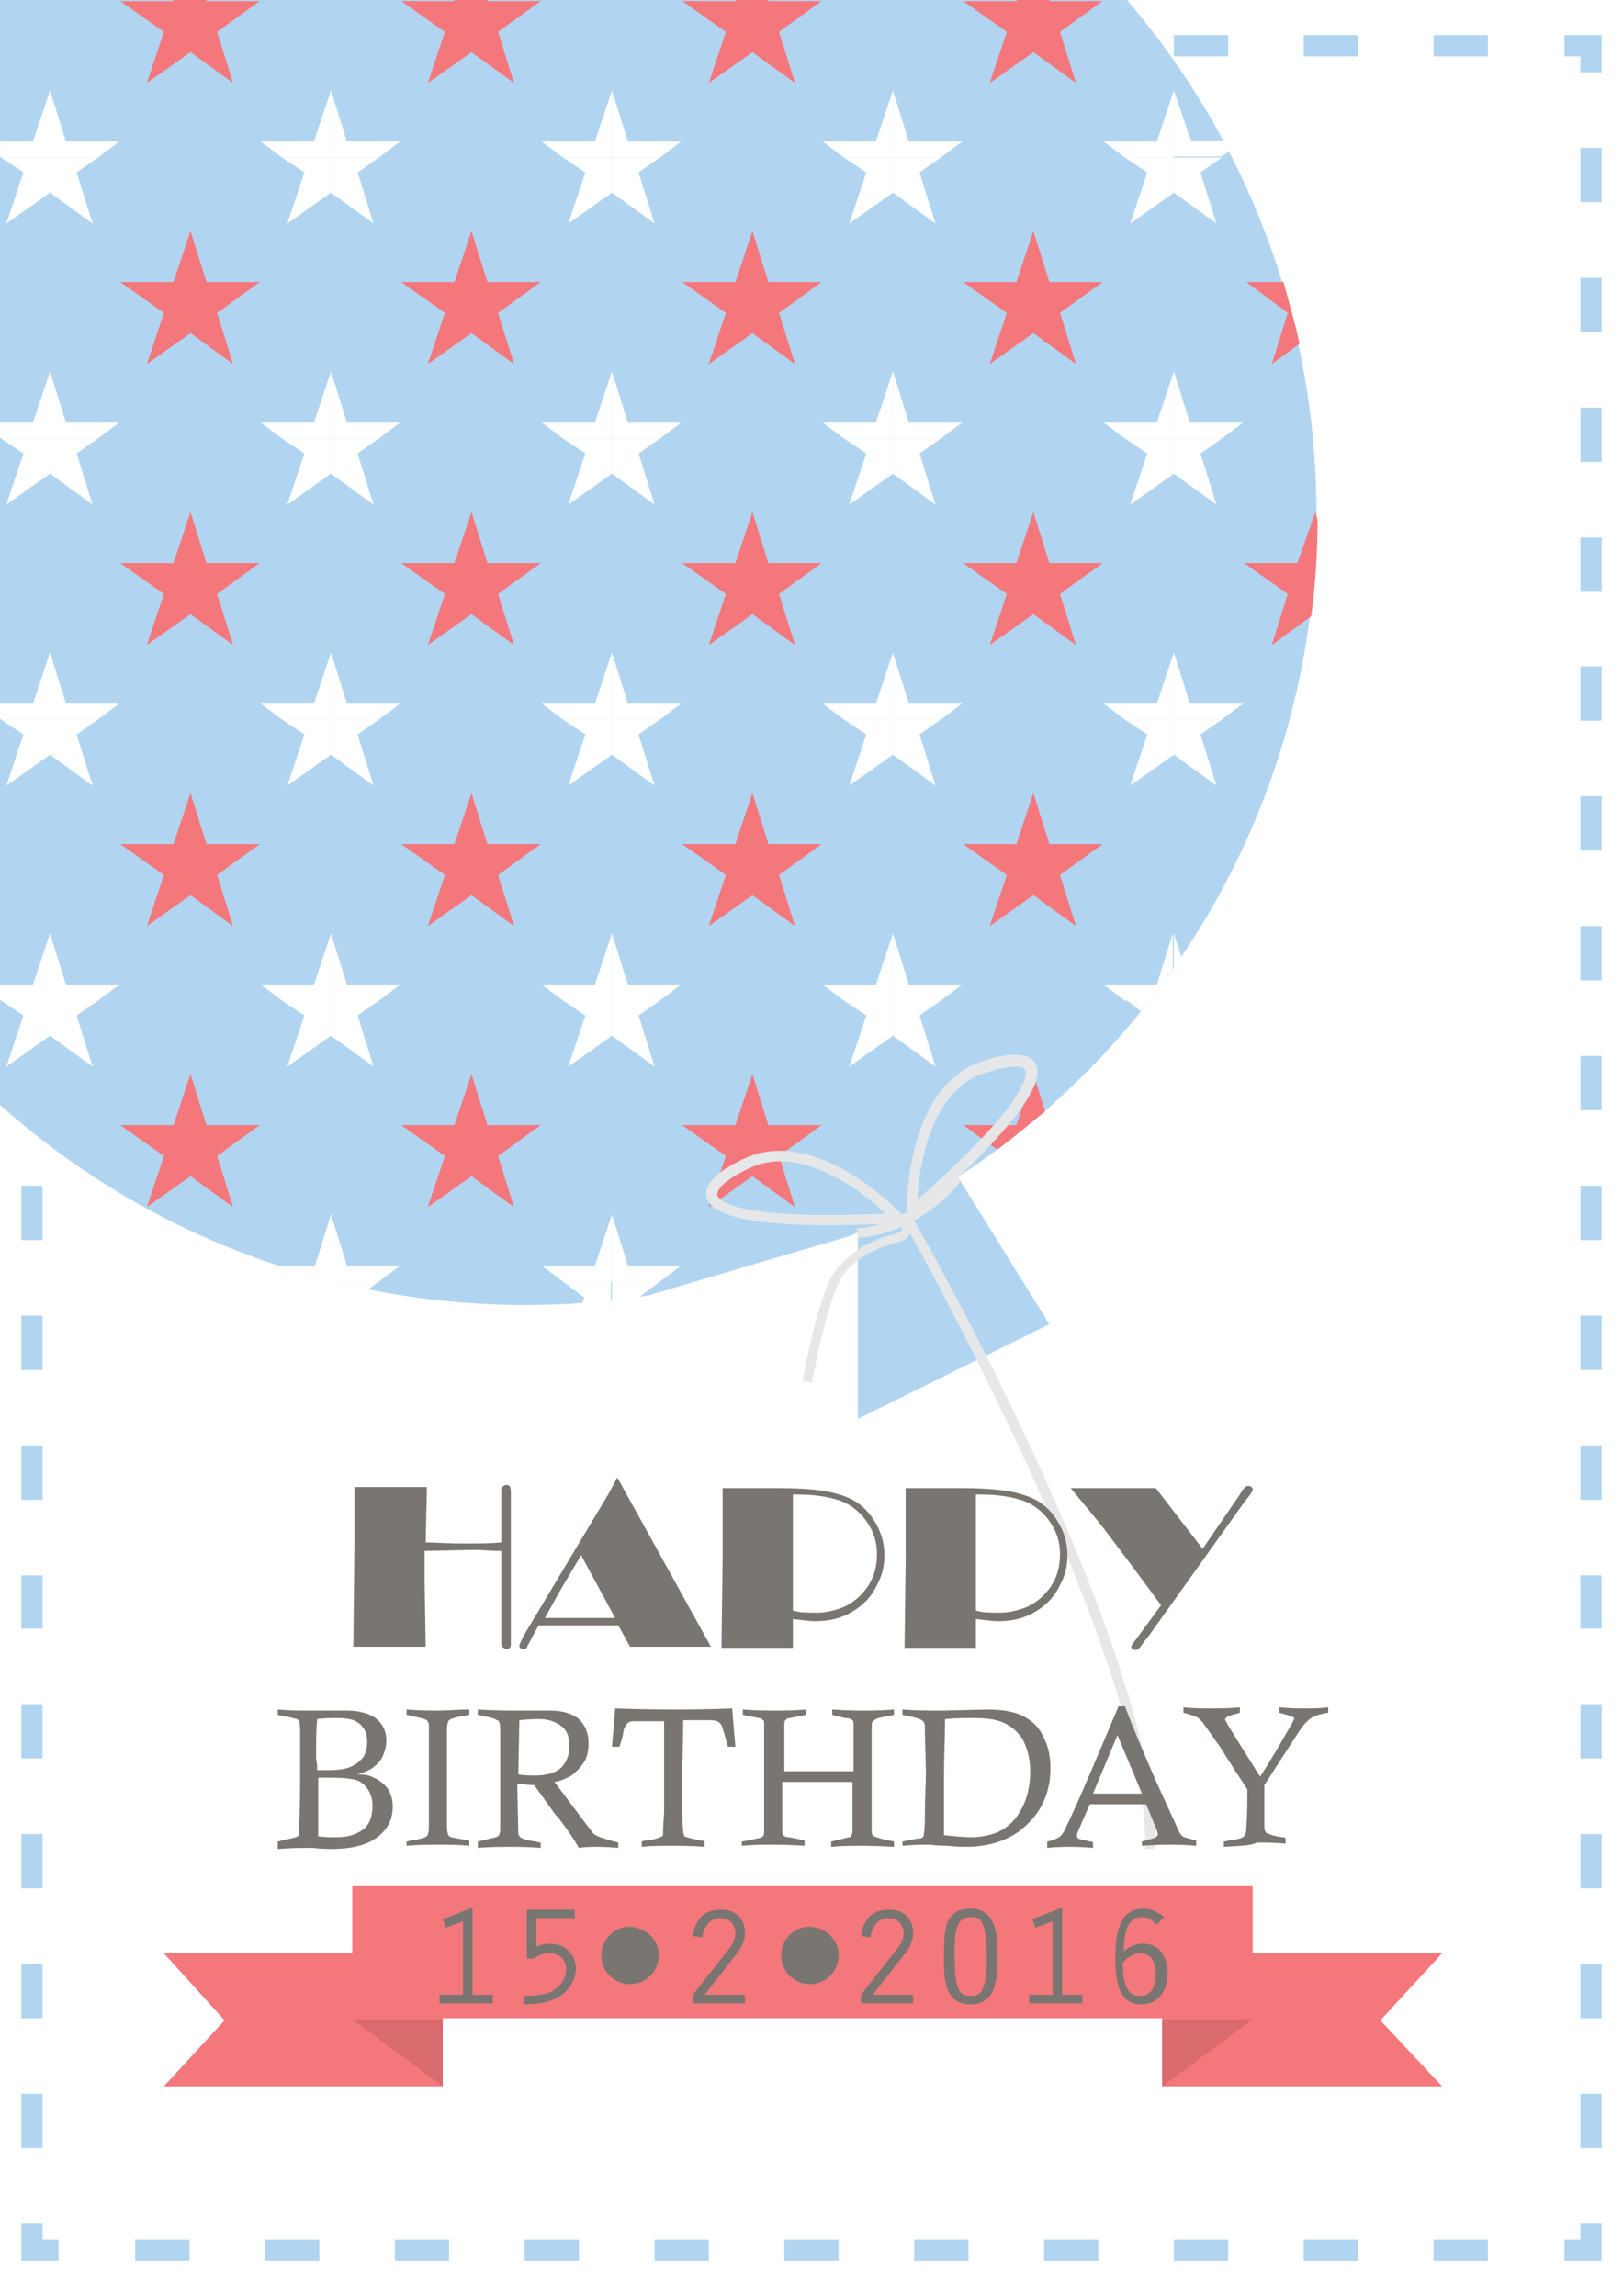 <?xml version="1.0" encoding="utf-8"?>
<!-- Generator: Adobe Illustrator 23.0.0, SVG Export Plug-In . SVG Version: 6.00 Build 0)  -->
<svg version="1.1" id="图层_1" xmlns="http://www.w3.org/2000/svg" xmlns:xlink="http://www.w3.org/1999/xlink" x="0px" y="0px"
	 viewBox="0 0 152.5 215.7" style="enable-background:new 0 0 152.5 215.7;" xml:space="preserve">
<style type="text/css">
	.st0{fill:#FFFFFF;}
	.st1{fill:#B1D5F1;}
	.st2{fill:none;}
	.st3{fill:#F4777C;}
	.st4{fill:#E6E7E8;}
	.st5{fill:#797671;}
	.st6{fill:#D96A6E;}
</style>
<g>
	<rect x="0" y="0" class="st0" width="152.5" height="215.7"/>
	<g>
		<g>
			<polygon class="st1" points="150.5,212.4 147,212.4 147,210.4 148.5,210.4 148.5,208.9 150.5,208.9 			"/>
		</g>
		<g>
			<path class="st1" d="M139.8,212.4h-5.1v-2h5.1V212.4z M127.6,212.4h-5.1v-2h5.1V212.4z M115.4,212.4h-5.1v-2h5.1V212.4z
				 M103.2,212.4h-5.1v-2h5.1V212.4z M91,212.4h-5.1v-2H91V212.4z M78.8,212.4h-5.1v-2h5.1V212.4z M66.6,212.4h-5.1v-2h5.1V212.4z
				 M54.4,212.4h-5.1v-2h5.1V212.4z M42.2,212.4h-5.1v-2h5.1V212.4z M30,212.4h-5.1v-2H30V212.4z M17.8,212.4h-5.1v-2h5.1V212.4z"/>
		</g>
		<g>
			<polygon class="st1" points="5.5,212.4 2,212.4 2,208.9 4,208.9 4,210.4 5.5,210.4 			"/>
		</g>
		<g>
			<path class="st1" d="M4,201.8H2v-5.1h2V201.8z M4,189.6H2v-5.1h2V189.6z M4,177.4H2v-5.1h2V177.4z M4,165.2H2v-5.1h2V165.2z
				 M4,153H2V148h2V153z M4,140.9H2v-5.1h2V140.9z M4,128.7H2v-5.1h2V128.7z M4,116.5H2v-5.1h2V116.5z M4,104.3H2v-5.1h2V104.3z
				 M4,92.1H2V87h2V92.1z M4,79.9H2v-5.1h2V79.9z M4,67.7H2v-5.1h2V67.7z M4,55.6H2v-5.1h2V55.6z M4,43.4H2v-5.1h2V43.4z M4,31.2H2
				v-5.1h2V31.2z M4,19H2v-5.1h2V19z"/>
		</g>
		<g>
			<polygon class="st1" points="4,6.8 2,6.8 2,3.3 5.5,3.3 5.5,5.3 4,5.3 			"/>
		</g>
		<g>
			<path class="st1" d="M139.8,5.3h-5.1v-2h5.1V5.3z M127.6,5.3h-5.1v-2h5.1V5.3z M115.4,5.3h-5.1v-2h5.1V5.3z M103.2,5.3h-5.1v-2
				h5.1V5.3z M91,5.3h-5.1v-2H91V5.3z M78.8,5.3h-5.1v-2h5.1V5.3z M66.6,5.3h-5.1v-2h5.1V5.3z M54.4,5.3h-5.1v-2h5.1V5.3z M42.2,5.3
				h-5.1v-2h5.1V5.3z M30,5.3h-5.1v-2H30V5.3z M17.8,5.3h-5.1v-2h5.1V5.3z"/>
		</g>
		<g>
			<polygon class="st1" points="150.5,6.8 148.5,6.8 148.5,5.3 147,5.3 147,3.3 150.5,3.3 			"/>
		</g>
		<g>
			<path class="st1" d="M150.5,201.8h-2v-5.1h2V201.8z M150.5,189.6h-2v-5.1h2V189.6z M150.5,177.4h-2v-5.1h2V177.4z M150.5,165.2
				h-2v-5.1h2V165.2z M150.5,153h-2V148h2V153z M150.5,140.9h-2v-5.1h2V140.9z M150.5,128.7h-2v-5.1h2V128.7z M150.5,116.5h-2v-5.1
				h2V116.5z M150.5,104.3h-2v-5.1h2V104.3z M150.5,92.1h-2V87h2V92.1z M150.5,79.9h-2v-5.1h2V79.9z M150.5,67.7h-2v-5.1h2V67.7z
				 M150.5,55.6h-2v-5.1h2V55.6z M150.5,43.4h-2v-5.1h2V43.4z M150.5,31.2h-2v-5.1h2V31.2z M150.5,19h-2v-5.1h2V19z"/>
		</g>
	</g>
	<g>
		<path class="st1" d="M79.9,116.1c25.8-11.6,43.8-37.6,43.8-67.8c0-18.5-6.7-35.4-17.9-48.4H0v103.9c13.1,11.7,30.4,18.8,49.4,18.8
			c3.9,0,7.7-0.3,11.5-0.9L79.9,116.1z"/>
		<path class="st2" d="M105.8,0H0v103.9c13.1,11.7,30.4,18.8,49.4,18.8c3.9,0,7.7-0.3,11.5-0.9l19-5.7
			c25.8-11.6,43.8-37.6,43.8-67.8C123.7,29.9,117,13,105.8,0z"/>
		<path class="st2" d="M105.8,0H0v103.9c13.1,11.7,30.4,18.8,49.4,18.8c3.9,0,7.7-0.3,11.5-0.9l19-5.7
			c25.8-11.6,43.8-37.6,43.8-67.8C123.7,29.9,117,13,105.8,0z"/>
		<g>
			<path class="st2" d="M83.8,114.2L83.8,114.2L83.8,114.2c3.5-1.8,6.8-3.9,9.9-6.2l-3.2-2.3h5l1.5-4.8l1.1,3.5c3.3-2.8,6.3-6,9-9.4
				l-1.5-1.1l-2-1.5h5l1.5-4.8l0.7,2.2c2.3-3.4,4.3-6.9,6-10.6l-0.1,0h0.1c3.1-6.7,5.1-13.8,6.1-21.4l-3.7,2.7l1.5-4.8l-4.1-2.9h5
				l1.5-4.8l0.2,0.8c0-0.2,0-0.4,0-0.5c0-5.5-0.6-10.9-1.7-16l-2.6,1.9l1.5-4.8l-4.1-2.9h3.5c-1.3-4.2-3-8.3-5-12.2l-0.7,0.5l-2,1.5
				l1.5,4.8l-4.1-2.9l-4.1,2.9l1.5-4.8l-2-1.5l-2-1.5h5l1.5-4.8l1.5,4.8h3.1c-2.6-4.8-5.6-9.2-9.1-13.3h-7.2l0,0.1h5L99.6,3l1.5,4.8
				l-4.1-2.9L93,7.8L94.6,3l-4.1-2.9h5l0-0.1H72.2l0,0.1h5L73.2,3l1.5,4.8l-4.1-2.9l-4.1,2.9L68.2,3l-4.1-2.9h5l0-0.1H45.8l0,0.1h5
				L46.8,3l1.5,4.8l-4.1-2.9l-4.1,2.9L41.8,3l-4.1-2.9h5l0-0.1H19.4l0,0.1h5L20.4,3l1.5,4.8l-4.1-2.9l-4.1,2.9L15.4,3l-4.1-2.9h5
				l0-0.1H0v13.3h3.1l1.5-4.8l1.5,4.8h5l-2,1.5l-2,1.5L8.7,21l-4.1-2.9L0.6,21l1.5-4.8l-2-1.5L0,14.7v25h3.1l1.5-4.8l1.5,4.8h5
				l-2,1.5l-2,1.5l1.5,4.8l-4.1-2.9l-4.1,2.9l1.5-4.8l-2-1.5L0,41.1v25h3.1l1.5-4.8l1.5,4.8h5l-2,1.5l-2,1.5l1.5,4.8l-4.1-2.9
				l-4.1,2.9L2.2,69l-2-1.5L0,67.5v25h3.1l1.5-4.8l1.5,4.8h5l-2,1.5l-2,1.5l1.5,4.8l-4.1-2.9l-4.1,2.9l1.5-4.8l-2-1.5L0,93.9v10
				c7.5,6.6,16.2,11.8,25.9,15h3.6l1.5-4.8l1.5,4.8h5l-2,1.5l-1.1,0.8c4.8,1,9.8,1.5,14.9,1.5c1.8,0,3.6-0.1,5.3-0.2l0.2-0.6l-2-1.5
				l-2-1.5h5l1.5-4.8l1.5,4.8h5l-2,1.5l-2,1.5l0,0.1c0.3,0,0.6-0.1,0.9-0.1l19-5.7C81.2,115.5,82.6,114.9,83.8,114.2z M87.9,73.8
				l-4.1-2.9l-4.1,2.9l1.5-4.8l-2-1.5l-2-1.5h5l1.5-4.8l1.5,4.8h5l-2,1.5l-2,1.5L87.9,73.8z M74.7,87l-4.1-2.9L66.6,87l1.5-4.8
				l-4.1-2.9h5l1.5-4.8l1.5,4.8h5l-4.1,2.9L74.7,87z M61.5,73.8l-4.1-2.9l-4.1,2.9L55,69l-2-1.5l-2-1.5h5l1.5-4.8l1.5,4.8h5l-2,1.5
				L60,69L61.5,73.8z M48.3,113.4l-4.1-2.9l-4.1,2.9l1.5-4.8l-4.1-2.9h5l1.5-4.8l1.5,4.8h5l-4.1,2.9L48.3,113.4z M48.3,87l-4.1-2.9
				L40.2,87l1.5-4.8l-4.1-2.9h5l1.5-4.8l1.5,4.8h5l-4.1,2.9L48.3,87z M42.7,26.5l1.5-4.8l1.5,4.8h5l-4.1,2.9l1.5,4.8l-4.1-2.9
				l-4.1,2.9l1.5-4.8l-4.1-2.9H42.7z M50.9,39.7h5l1.5-4.8l1.5,4.8h5l-2,1.5l-2,1.5l1.5,4.8l-4.1-2.9l-4.1,2.9l1.5-4.8l-2-1.5
				L50.9,39.7z M101.1,34.2l-4.1-2.9L93,34.2l1.5-4.8l-4.1-2.9h5l1.5-4.8l1.5,4.8h5l-4.1,2.9L101.1,34.2z M101.1,60.6l-4.1-2.9
				L93,60.6l1.5-4.8l-4.1-2.9h5l1.5-4.8l1.5,4.8h5l-4.1,2.9L101.1,60.6z M88.4,41.2l-2,1.5l1.5,4.8l-4.1-2.9l-4.1,2.9l1.5-4.8
				l-2-1.5l-2-1.5h5l1.5-4.8l1.5,4.8h5L88.4,41.2z M74.7,60.6l-4.1-2.9l-4.1,2.9l1.5-4.8l-4.1-2.9h5l1.5-4.8l1.5,4.8h5l-4.1,2.9
				L74.7,60.6z M74.7,34.2l-4.1-2.9l-4.1,2.9l1.5-4.8l-4.1-2.9h5l1.5-4.8l1.5,4.8h5l-4.1,2.9L74.7,34.2z M42.7,52.9l1.5-4.8l1.5,4.8
				h5l-4.1,2.9l1.5,4.8l-4.1-2.9l-4.1,2.9l1.5-4.8l-4.1-2.9H42.7z M95.5,79.3l1.5-4.8l1.5,4.8h5l-4.1,2.9l1.5,4.8l-4.1-2.9L93,87
				l1.5-4.8l-4.1-2.9H95.5z M114.3,73.8l-4.1-2.9l-4.1,2.9l1.5-4.8l-2-1.5l-2-1.5h5l1.5-4.8l1.5,4.8h5l-2,1.5l-2,1.5L114.3,73.8z
				 M108.7,39.7l1.5-4.8l1.5,4.8h5l-2,1.5l-2,1.5l1.5,4.8l-4.1-2.9l-4.1,2.9l1.5-4.8l-2-1.5l-2-1.5H108.7z M82.3,13.3l1.5-4.8
				l1.5,4.8h5l-2,1.5l-2,1.5l1.5,4.8l-4.1-2.9L79.8,21l1.5-4.8l-2-1.5l-2-1.5H82.3z M55.9,13.3l1.5-4.8l1.5,4.8h5l-2,1.5l-2,1.5
				l1.5,4.8l-4.1-2.9L53.4,21l1.5-4.8l-2-1.5l-2-1.5H55.9z M24.5,13.3h5l1.5-4.8l1.5,4.8h5l-2,1.5l-2,1.5l1.5,4.8l-4.1-2.9L27,21
				l1.5-4.8l-2-1.5L24.5,13.3z M21.9,34.2l-4.1-2.9l-4.1,2.9l1.5-4.8l-4.1-2.9h5l1.5-4.8l1.5,4.8h5l-4.1,2.9L21.9,34.2z M24.5,39.7
				h5l1.5-4.8l1.5,4.8h5l-2,1.5l-2,1.5l1.5,4.8l-4.1-2.9L27,47.4l1.5-4.8l-2-1.5L24.5,39.7z M21.9,60.6l-4.1-2.9l-4.1,2.9l1.5-4.8
				l-4.1-2.9h5l1.5-4.8l1.5,4.8h5l-4.1,2.9L21.9,60.6z M24.5,66.1h5l1.5-4.8l1.5,4.8h5l-2,1.5l-2,1.5l1.5,4.8l-4.1-2.9L27,73.8
				l1.5-4.8l-2-1.5L24.5,66.1z M21.9,87l-4.1-2.9L13.8,87l1.5-4.8l-4.1-2.9h5l1.5-4.8l1.5,4.8h5l-4.1,2.9L21.9,87z M21.9,113.4
				l-4.1-2.9l-4.1,2.9l1.5-4.8l-4.1-2.9h5l1.5-4.8l1.5,4.8h5l-4.1,2.9L21.9,113.4z M31.1,97.3l-4.1,2.9l1.5-4.8l-2-1.5l-2-1.5h5
				l1.5-4.8l1.5,4.8h5l-2,1.5l-2,1.5l1.5,4.8L31.1,97.3z M57.5,97.3l-4.1,2.9l1.5-4.8l-2-1.5l-2-1.5h5l1.5-4.8l1.5,4.8h5L62,94
				l-2,1.5l1.5,4.8L57.5,97.3z M74.7,113.4l-4.1-2.9l-4.1,2.9l1.5-4.8l-4.1-2.9h5l1.5-4.8l1.5,4.8h5l-4.1,2.9L74.7,113.4z M79.3,94
				l-2-1.5h5l1.5-4.8l1.5,4.8h5l-2,1.5l-2,1.5l1.5,4.8l-4.1-2.9l-4.1,2.9l1.5-4.8L79.3,94z"/>
			<path class="st0" d="M110.3,8.5v6.2h4.5l0.7-0.5c-0.2-0.3-0.3-0.7-0.5-1h-3.1L110.3,8.5z"/>
			<polygon class="st0" points="114.8,41.2 116.8,39.7 111.8,39.7 110.3,34.9 110.3,41.2 			"/>
			<path class="st3" d="M121,29.4l-1.5,4.8l2.6-1.9c-0.4-2-1-3.9-1.5-5.8h-3.5L121,29.4z"/>
			<polygon class="st0" points="110.3,18.1 114.3,21 112.8,16.2 114.8,14.8 110.3,14.8 			"/>
			<polygon class="st0" points="114.8,67.6 116.8,66.1 111.8,66.1 110.3,61.3 110.3,67.6 			"/>
			<path class="st3" d="M121.9,52.9h-5l4.1,2.9l-1.5,4.8l3.7-2.7c0.4-3,0.6-6,0.6-9l-0.2-0.8L121.9,52.9z"/>
			<polygon class="st0" points="110.3,44.5 114.3,47.4 112.8,42.6 114.8,41.2 110.3,41.2 			"/>
			<path class="st0" d="M110.3,91c0.2-0.3,0.5-0.7,0.7-1.1l-0.7-2.2V91z"/>
			<path class="st3" d="M117,79.3C117,79.3,117,79.3,117,79.3L117,79.3L117,79.3z"/>
			<polygon class="st0" points="110.3,67.6 110.3,70.9 114.3,73.8 112.8,69 114.8,67.6 			"/>
			<polygon class="st0" points="110.3,8.5 108.7,13.3 103.7,13.3 105.7,14.8 110.3,14.8 			"/>
			<polygon class="st0" points="88.4,14.8 90.4,13.3 85.4,13.3 83.9,8.5 83.9,14.8 			"/>
			<polygon class="st3" points="90.5,0.1 94.6,3 93,7.8 97.1,4.9 101.1,7.8 99.6,3 103.6,0.1 98.6,0.1 98.6,0 95.6,0 95.5,0.1 			
				"/>
			<polygon class="st0" points="105.7,41.2 110.3,41.2 110.3,34.9 108.7,39.7 103.7,39.7 			"/>
			<polygon class="st0" points="83.9,34.9 83.9,41.2 88.4,41.2 90.4,39.7 85.4,39.7 			"/>
			<polygon class="st0" points="105.7,14.8 107.8,16.2 106.2,21 110.3,18.1 110.3,14.8 			"/>
			<polygon class="st3" points="98.6,26.5 97.1,21.7 95.5,26.5 90.5,26.5 94.6,29.4 93,34.2 97.1,31.3 101.1,34.2 99.6,29.4 
				103.6,26.5 			"/>
			<polygon class="st0" points="83.9,18.1 87.9,21 86.4,16.2 88.4,14.8 83.9,14.8 			"/>
			<polygon class="st0" points="110.3,61.3 108.7,66.1 103.7,66.1 105.7,67.6 110.3,67.6 			"/>
			<polygon class="st0" points="88.4,67.6 90.4,66.1 85.4,66.1 83.9,61.3 83.9,67.6 			"/>
			<polygon class="st0" points="105.7,41.2 107.8,42.6 106.2,47.4 110.3,44.5 110.3,41.2 			"/>
			<polygon class="st3" points="98.6,52.9 97.1,48.1 95.5,52.9 90.5,52.9 94.6,55.8 93,60.6 97.1,57.7 101.1,60.6 99.6,55.8 
				103.6,52.9 			"/>
			<polygon class="st0" points="83.9,44.5 87.9,47.4 86.4,42.6 88.4,41.2 83.9,41.2 			"/>
			<path class="st0" d="M108.7,92.5h-5l2,1.5h2.3c0.8-1,1.5-2,2.2-3v-3.3L108.7,92.5z"/>
			<polygon class="st0" points="88.4,94 90.4,92.5 85.4,92.5 83.9,87.7 83.9,94 			"/>
			<polygon class="st0" points="105.7,67.6 107.8,69 106.2,73.8 110.3,70.9 110.3,67.6 			"/>
			<polygon class="st3" points="93,87 97.1,84.1 101.1,87 99.6,82.2 103.6,79.3 98.6,79.3 97.1,74.5 95.5,79.3 90.5,79.3 94.6,82.2 
							"/>
			<polygon class="st0" points="83.9,67.6 83.9,70.9 87.9,73.8 86.4,69 88.4,67.6 			"/>
			<path class="st0" d="M83.9,114.2C83.9,114.2,83.9,114.2,83.9,114.2L83.9,114.2L83.9,114.2z"/>
			<path class="st0" d="M107.2,95c0.3-0.4,0.6-0.7,0.9-1.1h-2.3L107.2,95z"/>
			<path class="st3" d="M95.5,105.7h-5l3.2,2.3c1.5-1.1,3-2.4,4.5-3.6l-1.1-3.5L95.5,105.7z"/>
			<polygon class="st0" points="83.9,97.3 87.9,100.2 86.4,95.4 88.4,94 83.9,94 			"/>
			<polygon class="st0" points="83.9,14.8 83.9,8.5 82.3,13.3 77.3,13.3 79.3,14.8 			"/>
			<polygon class="st0" points="62,14.8 64,13.3 59,13.3 57.5,8.5 57.5,14.8 			"/>
			<polygon class="st3" points="64.1,0.1 68.2,3 66.6,7.8 70.7,4.9 74.7,7.8 73.2,3 77.2,0.1 72.2,0.1 72.2,0 69.2,0 69.1,0.1 			
				"/>
			<polygon class="st0" points="83.9,34.9 82.3,39.7 77.3,39.7 79.3,41.2 83.9,41.2 			"/>
			<polygon class="st0" points="62,41.2 64,39.7 59,39.7 57.5,34.9 57.5,41.2 			"/>
			<polygon class="st0" points="79.3,14.8 81.4,16.2 79.8,21 83.9,18.1 83.9,14.8 			"/>
			<polygon class="st3" points="72.2,26.5 70.7,21.7 69.1,26.5 64.1,26.5 68.2,29.4 66.6,34.2 70.7,31.3 74.7,34.2 73.2,29.4 
				77.2,26.5 			"/>
			<polygon class="st0" points="57.5,18.1 61.5,21 60,16.2 62,14.8 57.5,14.8 			"/>
			<polygon class="st0" points="83.9,61.3 82.3,66.1 77.3,66.1 79.3,67.6 83.9,67.6 			"/>
			<polygon class="st0" points="62,67.6 64,66.1 59,66.1 57.5,61.3 57.5,67.6 			"/>
			<polygon class="st0" points="79.3,41.2 81.4,42.6 79.8,47.4 83.9,44.5 83.9,41.2 			"/>
			<polygon class="st3" points="72.2,52.9 70.7,48.1 69.1,52.9 64.1,52.9 68.2,55.8 66.6,60.6 70.7,57.7 74.7,60.6 73.2,55.8 
				77.2,52.9 			"/>
			<polygon class="st0" points="57.5,44.5 61.5,47.4 60,42.6 62,41.2 57.5,41.2 			"/>
			<polygon class="st0" points="83.9,87.7 82.3,92.5 77.3,92.5 79.3,94 83.9,94 			"/>
			<polygon class="st0" points="62,94 64,92.5 59,92.5 57.5,87.7 57.5,94 			"/>
			<polygon class="st0" points="79.3,67.6 81.4,69 79.8,73.8 83.9,70.9 83.9,67.6 			"/>
			<polygon class="st3" points="72.2,79.3 70.7,74.5 69.1,79.3 64.1,79.3 68.2,82.2 66.6,87 70.7,84.1 74.7,87 73.2,82.2 77.2,79.3 
							"/>
			<polygon class="st0" points="57.5,67.6 57.5,70.9 61.5,73.8 60,69 62,67.6 			"/>
			<path class="st0" d="M83.8,114.2C83.9,114.2,83.9,114.2,83.8,114.2L83.8,114.2L83.8,114.2z"/>
			<polygon class="st0" points="62,120.4 64,118.9 59,118.9 57.5,114.1 57.5,120.4 			"/>
			<polygon class="st0" points="83.9,97.3 83.9,94 79.3,94 81.4,95.4 79.8,100.2 			"/>
			<polygon class="st3" points="72.2,105.7 70.7,100.9 69.1,105.7 64.1,105.7 68.2,108.6 66.6,113.4 70.7,110.5 74.7,113.4 
				73.2,108.6 77.2,105.7 			"/>
			<polygon class="st0" points="62,94 57.5,94 57.5,97.3 61.5,100.2 60,95.4 			"/>
			<path class="st0" d="M62,120.4h-4.5v1.9c0.8-0.1,1.7-0.2,2.5-0.3l0-0.1L62,120.4z"/>
			<polygon class="st0" points="57.5,14.8 57.5,8.5 55.9,13.3 50.9,13.3 52.9,14.8 			"/>
			<polygon class="st0" points="35.6,14.8 37.6,13.3 32.6,13.3 31.1,8.5 31.1,14.8 			"/>
			<polygon class="st3" points="37.7,0.1 41.8,3 40.2,7.8 44.3,4.9 48.3,7.8 46.8,3 50.8,0.1 45.8,0.1 45.8,0 42.7,0 42.7,0.1 			
				"/>
			<polygon class="st0" points="57.5,34.9 55.9,39.7 50.9,39.7 52.9,41.2 57.5,41.2 			"/>
			<polygon class="st0" points="35.6,41.2 37.6,39.7 32.6,39.7 31.1,34.9 31.1,41.2 			"/>
			<polygon class="st0" points="52.9,14.8 55,16.2 53.4,21 57.5,18.1 57.5,14.8 			"/>
			<polygon class="st3" points="40.2,34.2 44.3,31.3 48.3,34.2 46.8,29.4 50.8,26.5 45.8,26.5 44.3,21.7 42.7,26.5 37.7,26.5 
				41.8,29.4 			"/>
			<polygon class="st0" points="31.1,18.1 35.1,21 33.6,16.2 35.6,14.8 31.1,14.8 			"/>
			<polygon class="st0" points="57.5,61.3 55.9,66.1 50.9,66.1 52.9,67.6 57.5,67.6 			"/>
			<polygon class="st0" points="35.6,67.6 37.6,66.1 32.6,66.1 31.1,61.3 31.1,67.6 			"/>
			<polygon class="st0" points="53.4,47.4 57.5,44.5 57.5,41.2 52.9,41.2 55,42.6 			"/>
			<polygon class="st3" points="40.2,60.6 44.3,57.7 48.3,60.6 46.8,55.8 50.8,52.9 45.8,52.9 44.3,48.1 42.7,52.9 37.7,52.9 
				41.8,55.8 			"/>
			<polygon class="st0" points="31.1,44.5 35.1,47.4 33.6,42.6 35.6,41.2 31.1,41.2 			"/>
			<polygon class="st0" points="57.5,87.7 55.9,92.5 50.9,92.5 52.9,94 57.5,94 			"/>
			<polygon class="st0" points="35.6,94 37.6,92.5 32.6,92.5 31.1,87.7 31.1,94 			"/>
			<polygon class="st0" points="52.9,67.6 55,69 53.4,73.8 57.5,70.9 57.5,67.6 			"/>
			<polygon class="st3" points="45.8,79.3 44.3,74.5 42.7,79.3 37.7,79.3 41.8,82.2 40.2,87 44.3,84.1 48.3,87 46.8,82.2 50.8,79.3 
							"/>
			<polygon class="st0" points="31.1,70.9 35.1,73.8 33.6,69 35.6,67.6 31.1,67.6 			"/>
			<polygon class="st0" points="57.5,114.1 55.9,118.9 50.9,118.9 52.9,120.4 57.5,120.4 			"/>
			<polygon class="st0" points="35.6,120.4 37.6,118.9 32.6,118.9 31.1,114.1 31.1,120.4 			"/>
			<polygon class="st0" points="52.9,94 55,95.4 53.4,100.2 57.5,97.3 57.5,94 			"/>
			<polygon class="st3" points="45.8,105.7 44.3,100.9 42.7,105.7 37.7,105.7 41.8,108.6 40.2,113.4 44.3,110.5 48.3,113.4 
				46.8,108.6 50.8,105.7 			"/>
			<polygon class="st0" points="35.6,94 31.1,94 31.1,97.3 35.1,100.2 33.6,95.4 			"/>
			<path class="st0" d="M52.9,120.4l2,1.5l-0.2,0.6c0.9-0.1,1.8-0.1,2.7-0.2v-1.9H52.9z"/>
			<path class="st0" d="M31.1,120.4L31.1,120.4c1.1,0.3,2.3,0.6,3.4,0.8l1.1-0.8H31.1z"/>
			<polygon class="st0" points="31.1,8.5 29.5,13.3 24.5,13.3 26.5,14.8 31.1,14.8 			"/>
			<polygon class="st0" points="9.2,14.8 11.2,13.3 6.2,13.3 4.7,8.5 4.7,14.8 			"/>
			<polygon class="st3" points="11.3,0.1 15.4,3 13.8,7.8 17.9,4.9 21.9,7.8 20.4,3 24.4,0.1 19.4,0.1 19.4,0 16.3,0 16.3,0.1 			
				"/>
			<polygon class="st0" points="31.1,34.9 29.5,39.7 24.5,39.7 26.5,41.2 31.1,41.2 			"/>
			<polygon class="st0" points="9.2,41.2 11.2,39.7 6.2,39.7 4.7,34.9 4.7,41.2 			"/>
			<polygon class="st0" points="27,21 31.1,18.1 31.1,14.8 26.5,14.8 28.6,16.2 			"/>
			<polygon class="st3" points="19.4,26.5 17.9,21.7 16.3,26.5 11.3,26.5 15.4,29.4 13.8,34.2 17.9,31.3 21.9,34.2 20.4,29.4 
				24.4,26.5 			"/>
			<polygon class="st0" points="4.7,18.1 8.7,21 7.2,16.2 9.2,14.8 4.7,14.8 			"/>
			<polygon class="st0" points="31.1,61.3 29.5,66.1 24.5,66.1 26.5,67.6 31.1,67.6 			"/>
			<polygon class="st0" points="9.2,67.6 11.2,66.1 6.2,66.1 4.7,61.3 4.7,67.6 			"/>
			<polygon class="st0" points="27,47.4 31.1,44.5 31.1,41.2 26.5,41.2 28.6,42.6 			"/>
			<polygon class="st3" points="19.4,52.9 17.9,48.1 16.3,52.9 11.3,52.9 15.4,55.8 13.8,60.6 17.9,57.7 21.9,60.6 20.4,55.8 
				24.4,52.9 			"/>
			<polygon class="st0" points="4.7,44.5 8.7,47.4 7.2,42.6 9.2,41.2 4.7,41.2 			"/>
			<polygon class="st0" points="31.1,87.7 29.5,92.5 24.5,92.5 26.5,94 31.1,94 			"/>
			<polygon class="st0" points="9.2,94 11.2,92.5 6.2,92.5 4.7,87.7 4.7,94 			"/>
			<polygon class="st0" points="27,73.8 31.1,70.9 31.1,67.6 26.5,67.6 28.6,69 			"/>
			<polygon class="st3" points="19.4,79.3 17.9,74.5 16.3,79.3 11.3,79.3 15.4,82.2 13.8,87 17.9,84.1 21.9,87 20.4,82.2 24.4,79.3 
							"/>
			<polygon class="st0" points="4.7,70.9 8.7,73.8 7.2,69 9.2,67.6 4.7,67.6 			"/>
			<path class="st0" d="M31.1,114.1l-1.5,4.8h-3.6c1.7,0.6,3.4,1,5.1,1.5h0.1V114.1z"/>
			<polygon class="st0" points="26.5,94 28.6,95.4 27,100.2 31.1,97.3 31.1,94 			"/>
			<polygon class="st3" points="19.4,105.7 17.9,100.9 16.3,105.7 11.3,105.7 15.4,108.6 13.8,113.4 17.9,110.5 21.9,113.4 
				20.4,108.6 24.4,105.7 			"/>
			<polygon class="st0" points="4.7,97.3 8.7,100.2 7.2,95.4 9.2,94 4.7,94 			"/>
			<path class="st0" d="M31,120.4C31,120.4,31,120.4,31,120.4L31,120.4L31,120.4z"/>
			<polygon class="st0" points="4.7,14.8 4.7,8.5 3.1,13.3 0,13.3 0,14.7 0.1,14.8 			"/>
			<polygon class="st0" points="4.7,41.2 4.7,34.9 3.1,39.7 0,39.7 0,41.1 0.1,41.2 			"/>
			<polygon class="st0" points="0.1,14.8 2.2,16.2 0.6,21 4.7,18.1 4.7,14.8 			"/>
			<polygon class="st0" points="4.7,67.6 4.7,61.3 3.1,66.1 0,66.1 0,67.5 0.1,67.6 			"/>
			<polygon class="st0" points="0.1,41.2 2.2,42.6 0.6,47.4 4.7,44.5 4.7,41.2 			"/>
			<polygon class="st0" points="4.7,94 4.7,87.7 3.1,92.5 0,92.5 0,93.9 0.1,94 			"/>
			<polygon class="st0" points="0.1,67.6 2.2,69 0.6,73.8 4.7,70.9 4.7,67.6 			"/>
			<polygon class="st0" points="0.1,94 2.2,95.4 0.6,100.2 4.7,97.3 4.7,94 			"/>
		</g>
		<polygon class="st1" points="80.6,113.4 80.6,133.3 98.6,124.4 88.4,108 		"/>
		<g>
			<path class="st4" d="M77.7,115.1c-5.7,0-10.8-0.6-11.3-2.6c-0.3-1.2,0.9-2.4,3.4-3.6c6.8-3.3,14.6,4.8,14.9,5.2l0.8,0.8l-1.1,0.1
				C82.2,115,79.9,115.1,77.7,115.1z M73.3,109.1c-1,0-2,0.2-3,0.7c-2.3,1.1-3,2-2.9,2.5c0.1,0.3,1.1,2.4,15.8,1.7
				C81.5,112.4,77.4,109.1,73.3,109.1z"/>
		</g>
		<g>
			<path class="st4" d="M85.2,114.9l0-1.1c0-0.5-0.1-11.7,7.1-14.1c2.7-0.9,4.4-0.8,5,0.2c1.4,2.5-5.3,9.1-11.2,14.3L85.2,114.9z
				 M95.3,100.2c-0.6,0-1.5,0.2-2.8,0.6c-5.2,1.7-6.2,9.1-6.3,11.9c9-7.9,10.6-11.4,10.1-12.2C96.2,100.3,95.9,100.2,95.3,100.2z"/>
		</g>
		<g>
			<path class="st4" d="M76.3,129.9l-0.9-0.2c0.1-0.3,1.4-8,3.1-10.3c1.7-2.3,4.1-3.1,5.7-3.5c0.3-0.1,0.4-0.2,0.5-0.3
				c0.2-0.4,0-1.2-0.1-1.4l0.8-0.4c0.1,0.1,0.5,1.3,0.1,2.1c-0.2,0.4-0.6,0.7-1.1,0.8c-1.5,0.4-3.7,1.1-5.2,3.1
				C77.7,122.1,76.3,129.8,76.3,129.9z"/>
		</g>
		<g>
			<path class="st4" d="M80.6,116.3l-0.1-0.9c5.7-0.4,9.1-5,9.1-5l0.7,0.5C90.2,111.1,86.7,115.8,80.6,116.3z"/>
		</g>
		<g>
			<path class="st4" d="M108.5,173.7l-0.9,0c0.5-17.9-22.3-58.2-22.5-58.6l0.8-0.4C86.9,116.3,109,155.5,108.5,173.7z"/>
		</g>
	</g>
	<g>
		<g>
			<g>
				<g>
					<path class="st5" d="M47.1,144.9l0-3.1l0-1.4c0-0.4,0-0.6,0.1-0.7c0.1-0.1,0.2-0.2,0.4-0.2c0.3,0,0.4,0.2,0.4,0.7l0,0.8l0,2.4
						l0,3.9l0,4.1l0,2.9c0,0.3,0,0.4-0.1,0.5c-0.1,0.1-0.2,0.1-0.3,0.1c-0.2,0-0.3-0.1-0.4-0.2c-0.1-0.1-0.1-0.3-0.1-0.6l0-0.9
						l0-5.5v-2l-0.4,0l-2.1-0.1l-4.7,0.1l0,3l0.1,6h-6.8l0.1-9.6l0-2.5l0-2.3l0-0.6h6.8l0,0.6l-0.1,4.6c0.8,0,1.9,0.1,3.6,0.1
						C44.9,145,46.1,145,47.1,144.9z"/>
				</g>
				<g>
					<path class="st5" d="M58,138.8l8.8,15.9h-7.6l-1.1-2h-3.7l-3.3,0l-0.5,0l-0.7,1.3c-0.2,0.4-0.4,0.7-0.4,0.8
						c-0.1,0.1-0.2,0.1-0.3,0.1c-0.3,0-0.4-0.1-0.4-0.3c0-0.1,0.1-0.3,0.2-0.5c0.1-0.3,0.6-1.1,1.5-2.6l6.7-11.2L58,138.8z
						 M54.6,146.1l-1.9,3.2l-1.5,2.7l3.3,0l3.3,0L54.6,146.1z"/>
				</g>
				<g>
					<path class="st5" d="M74.5,152.1v0.3l0,2.1v0.3h-6.7l0-0.7l0.1-7.7l0-3.7l0-2.5l0-0.4h5c2.1,0,3.6,0.1,4.7,0.3
						c1.1,0.2,2,0.5,2.7,0.9c1,0.6,1.7,1.5,2.2,2.5c0.4,0.8,0.6,1.7,0.6,2.6c0,1-0.2,1.9-0.7,2.8c-0.5,1.1-1.3,1.9-2.3,2.5
						c-1,0.6-2.1,0.9-3.5,0.9C76.1,152.3,75.4,152.2,74.5,152.1z M74.5,140.5v0.7l0,7.4l0,2.7c0.6,0.2,1.3,0.2,2.3,0.2
						c0.8,0,1.6-0.2,2.4-0.5c0.7-0.3,1.4-0.8,1.9-1.4c0.9-1,1.3-2.2,1.3-3.6c0-1.3-0.4-2.4-1.3-3.5c-0.6-0.7-1.4-1.3-2.4-1.6
						c-1-0.3-2.2-0.5-3.8-0.5H74.5z"/>
				</g>
				<g>
					<path class="st5" d="M91.7,152.1v0.3l0,2.1v0.3H85l0-0.7l0.1-7.7l0-3.7l0-2.5l0-0.4h5c2.1,0,3.6,0.1,4.7,0.3
						c1.1,0.2,2,0.5,2.7,0.9c1,0.6,1.7,1.5,2.2,2.5c0.4,0.8,0.6,1.7,0.6,2.6c0,1-0.2,1.9-0.7,2.8c-0.5,1.1-1.3,1.9-2.3,2.5
						c-1,0.6-2.1,0.9-3.5,0.9C93.3,152.3,92.6,152.2,91.7,152.1z M91.7,140.5v0.7l0,7.4l0,2.7c0.6,0.2,1.3,0.2,2.3,0.2
						c0.8,0,1.6-0.2,2.4-0.5c0.7-0.3,1.4-0.8,1.9-1.4c0.9-1,1.3-2.2,1.3-3.6c0-1.3-0.4-2.4-1.3-3.5c-0.6-0.7-1.4-1.3-2.4-1.6
						c-1-0.3-2.2-0.5-3.8-0.5H91.7z"/>
				</g>
				<g>
					<path class="st5" d="M113,145.5l3.5-5.1c0.2-0.4,0.4-0.6,0.5-0.7c0.1-0.1,0.2-0.1,0.3-0.1c0.1,0,0.2,0,0.3,0.1
						c0.1,0.1,0.1,0.1,0.1,0.2s0,0.2-0.1,0.3c-0.1,0.1-0.1,0.2-0.2,0.3l-0.4,0.5l-9,12.6l-0.4,0.5c-0.3,0.4-0.5,0.7-0.6,0.8
						c-0.1,0.1-0.2,0.1-0.3,0.1c-0.2,0-0.4-0.1-0.4-0.3c0-0.1,0.1-0.3,0.3-0.5l2.5-3.4l-0.3-0.4c-2.2-3-3.8-5.1-4.7-6.3
						c-0.9-1.2-2.1-2.6-3.5-4.3h8L113,145.5z"/>
				</g>
			</g>
			<g>
				<g>
					<path class="st5" d="M26.1,161.1v-0.5c1.1,0.1,2.1,0.1,3.1,0.1c0.6,0,1.3,0,1.9,0c0.7,0,1.2,0,1.5,0c1.2,0,2.2,0.3,2.8,0.8
						c0.6,0.5,0.9,1.2,0.9,2c0,0.5-0.1,0.9-0.3,1.4c-0.2,0.5-0.5,0.8-1,1.2c-0.3,0.2-0.8,0.4-1.4,0.6c0.7,0,1.2,0.1,1.5,0.3
						c0.5,0.2,1,0.6,1.3,1c0.3,0.4,0.5,1,0.5,1.7c0,1.4-0.6,2.4-1.9,3.2c-0.9,0.5-2.1,0.8-3.8,0.8c-0.4,0-1,0-1.8-0.1
						c-0.6,0-0.9,0-0.9,0c-0.1,0-0.9,0-2.4,0.1V173c0.2,0,0.3-0.1,0.4-0.1c0.9-0.2,1.4-0.3,1.5-0.4c0.1-0.1,0.1-0.2,0.1-0.5
						c0-0.6,0.1-2.2,0.1-4.8l0-4c0-0.8,0-1.3-0.1-1.5c0-0.1-0.1-0.1-0.2-0.2c-0.1,0-0.6-0.2-1.4-0.3
						C26.4,161.2,26.2,161.1,26.1,161.1z M29.8,166.3c0.5,0,0.9,0,0.9,0c1,0,1.8-0.1,2.2-0.3c0.5-0.2,0.9-0.5,1.2-0.9
						c0.3-0.4,0.4-0.9,0.4-1.5c0-0.8-0.3-1.4-0.9-1.8c-0.4-0.3-1.1-0.4-2-0.4c-0.5,0-1.1,0-1.8,0.1c-0.1,0.9-0.1,2.2-0.1,3.8
						C29.8,165.5,29.8,165.9,29.8,166.3z M29.8,172.5c0.7,0.1,1.2,0.1,1.8,0.1c1.2,0,2-0.3,2.6-0.8c0.6-0.5,0.8-1.3,0.8-2.2
						c0-0.6-0.2-1.2-0.5-1.6c-0.3-0.4-0.7-0.7-1.1-0.8c-0.4-0.1-1.2-0.2-2.1-0.2c-0.6,0-1.1,0-1.4,0V172.5z"/>
				</g>
				<g>
					<path class="st5" d="M44.1,160.6v0.5c-0.2,0-0.4,0.1-0.5,0.1c-0.8,0.1-1.3,0.3-1.4,0.4c-0.1,0.1-0.2,0.4-0.2,0.8v0.3l0,3.7
						l0,5.3c0,0.4,0.1,0.7,0.2,0.8c0.1,0.1,0.6,0.2,1.3,0.3c0.1,0,0.3,0.1,0.6,0.1v0.5c-1-0.1-1.9-0.1-2.8-0.1c-0.9,0-2,0-3.1,0.1
						V173c0.2,0,0.3-0.1,0.4-0.1c0.9-0.1,1.4-0.3,1.5-0.4c0.1-0.1,0.2-0.4,0.2-0.9l0-0.5l0-3.3c0-3.4,0-5.3,0-5.7
						c0-0.2-0.1-0.4-0.2-0.5c-0.1-0.1-0.6-0.2-1.4-0.4c-0.1,0-0.3-0.1-0.5-0.1v-0.5c1.3,0.1,2.4,0.1,3.1,0.1
						C42.1,160.7,43,160.6,44.1,160.6z"/>
				</g>
				<g>
					<path class="st5" d="M44.9,161.1v-0.5c1.6,0.1,2.9,0.1,3.9,0.1c0.6,0,1.1,0,1.6,0c0.6,0,1.1,0,1.3,0c1.2,0,2.1,0.3,2.7,0.8
						c0.6,0.6,0.9,1.3,0.9,2.3c0,0.6-0.1,1.2-0.4,1.7c-0.3,0.5-0.7,0.9-1.2,1.3c-0.4,0.2-0.9,0.5-1.6,0.6l3,4
						c0.4,0.5,0.6,0.8,0.7,0.9c0.2,0.1,0.3,0.2,0.6,0.3c0.3,0.1,0.9,0.3,1.7,0.5v0.5c-1-0.1-1.7-0.1-2.1-0.1c-0.5,0-1,0-1.6,0.1
						c-0.3-0.5-0.6-1-1.1-1.7c-0.5-0.7-0.8-1.1-0.9-1.2c-0.1-0.1-0.1-0.1-0.2-0.2l-2-2.8c-0.5,0-1.1-0.1-1.6-0.1l0.1,4.6
						c0,0.2,0.1,0.3,0.2,0.4c0.1,0.1,0.6,0.3,1.4,0.4c0.1,0,0.3,0.1,0.5,0.1v0.5c-1.1-0.1-2.1-0.1-2.9-0.1c-0.9,0-1.9,0-3,0.1V173
						l0.4-0.1c0.9-0.2,1.4-0.3,1.5-0.4c0.1-0.1,0.2-0.3,0.2-0.6c0-0.2,0-1.7,0-4.7l0-4.3c0-0.7,0-1-0.1-1.1c0-0.1-0.1-0.2-0.2-0.2
						c-0.3-0.2-0.8-0.3-1.4-0.4C45.2,161.2,45.1,161.1,44.9,161.1z M48.7,166.7c0.6,0.1,1.1,0.1,1.5,0.1c1.1,0,1.9-0.2,2.5-0.7
						c0.5-0.5,0.8-1.2,0.8-2.1c0-0.8-0.2-1.4-0.7-1.8c-0.5-0.4-1.2-0.7-2.1-0.7c-0.3,0-1,0-1.9,0.1L48.7,166.7z"/>
				</g>
				<g>
					<path class="st5" d="M58.2,164.1h-0.7c0.1-1.1,0.2-2.2,0.3-3.6c2.7,0.1,4.6,0.1,5.8,0.1c1,0,2.7,0,5.2-0.1
						c0.1,1.4,0.2,2.5,0.3,3.6h-0.7c-0.3-1.1-0.5-1.8-0.6-2c-0.1-0.2-0.2-0.3-0.4-0.4c-0.2-0.1-0.6-0.1-1.2-0.1h-2
						c0,1.6-0.1,3.6-0.1,6c0,2.2,0,3.7,0.1,4.5c0,0.2,0.1,0.3,0.1,0.4c0.1,0.1,0.6,0.2,1.5,0.4c0.1,0,0.2,0,0.4,0.1v0.5
						c-1.2-0.1-2.3-0.1-3.2-0.1c-0.9,0-1.8,0-2.7,0.1V173c0.2-0.1,0.4-0.1,0.5-0.1c0.8-0.1,1.3-0.3,1.4-0.4c0.1,0,0.1-0.1,0.1-0.2
						c0-0.1,0-0.8,0.1-2c0-1.9,0-3.4,0-4.3c0-1.6,0-3.1,0-4.3h-2.2l-0.4,0c-0.3,0-0.6,0-0.7,0.1c-0.2,0.1-0.3,0.3-0.5,0.7
						C58.6,162.7,58.5,163.2,58.2,164.1z"/>
				</g>
				<g>
					<path class="st5" d="M80.2,166.4l0-0.6l0-2l0-1.7c0-0.3,0-0.4-0.1-0.5c-0.1-0.1-0.3-0.2-0.7-0.2l-1.2-0.3v-0.5
						c1.4,0.1,2.4,0.1,3,0.1c0.7,0,1.6,0,2.8-0.1v0.5c-1,0.2-1.6,0.3-1.7,0.4c-0.1,0.1-0.2,0.1-0.3,0.2c-0.1,0.1-0.1,0.4-0.1,1
						c0,0.9,0,2.5,0,4.7l0,4.3v0.3c0,0.3,0.1,0.5,0.2,0.5c0.2,0.1,0.8,0.3,1.9,0.5v0.5c-1.7-0.1-2.7-0.1-3.2-0.1
						c-0.8,0-1.7,0-2.7,0.1V173l1.7-0.4c0.1,0,0.2-0.1,0.2-0.2c0.1-0.1,0.1-0.4,0.1-0.7l0-4.3c-1.6,0-2.8,0-3.7,0
						c-0.9,0-1.9,0-2.9,0l0,4.4c0,0.3,0,0.5,0.1,0.6c0.1,0.1,0.2,0.2,0.5,0.2c0.1,0,0.6,0.1,1.5,0.3v0.5c-1.5-0.1-2.5-0.1-3.1-0.1
						c-0.8,0-1.7,0-2.8,0.1V173c0.7-0.1,1.1-0.2,1.5-0.3c0.2,0,0.4-0.1,0.5-0.2c0.1-0.1,0.1-0.3,0.1-0.6c0-1.2,0-2.8,0-5l0-4.5V162
						c0-0.2,0-0.4-0.1-0.4c-0.1-0.1-0.2-0.2-0.4-0.2l-1.5-0.3v-0.5c1.2,0.1,2.3,0.1,3.1,0.1c0.9,0,1.8,0,2.8-0.1v0.5l-1.5,0.3
						c-0.2,0-0.3,0.1-0.4,0.2c-0.1,0.1-0.1,0.2-0.1,0.5l0,4.3c0.9,0,1.9,0,3,0C77.9,166.4,79.2,166.4,80.2,166.4z"/>
				</g>
				<g>
					<path class="st5" d="M84.8,161.1v-0.5c1.2,0.1,2.5,0.1,3.9,0.1l4.1-0.1c1.4,0,2.5,0.2,3.3,0.6c0.8,0.4,1.5,1,1.9,1.9
						c0.5,0.9,0.7,1.9,0.7,3c0,2.1-0.7,3.9-2.2,5.3c-1.4,1.4-3.4,2.1-5.8,2.1c-0.1,0-0.7,0-1.7-0.1c-1,0-1.5-0.1-1.7-0.1
						c-0.6,0-1.4,0-2.5,0.1V173c1-0.2,1.5-0.3,1.7-0.3c0.1,0,0.2-0.1,0.2-0.1c0,0,0.1-0.1,0.1-0.2c0-0.1,0.1-0.6,0.1-1.6
						c0-2,0.1-3.4,0.1-4.3l-0.1-4l0-0.3c0-0.3-0.1-0.5-0.3-0.6C86.5,161.5,85.9,161.3,84.8,161.1z M88.7,172.4
						c1,0.1,1.8,0.2,2.5,0.2c1,0,1.9-0.2,2.6-0.5c1-0.5,1.7-1.2,2.2-2.2c0.5-0.9,0.8-2.1,0.8-3.5c0-0.7-0.1-1.4-0.3-2
						c-0.2-0.6-0.4-1.1-0.7-1.4c-0.4-0.5-0.9-0.9-1.6-1.2c-0.7-0.3-1.6-0.4-2.8-0.4c-0.7,0-1.6,0-2.6,0.1c0,1.6-0.1,3.4-0.1,5.4
						C88.7,169.2,88.7,171,88.7,172.4z"/>
				</g>
				<g>
					<path class="st5" d="M105.1,160.3h0.6c0.8,2.1,1.8,4.5,3,7.2l2.1,4.6c0.1,0.2,0.2,0.3,0.3,0.4c0.1,0.1,0.5,0.2,1.3,0.4v0.5
						c-1.1-0.1-1.9-0.1-2.4-0.1c-0.5,0-1.4,0-2.7,0.1V173c0.7-0.2,1.2-0.3,1.3-0.4c0.1-0.1,0.2-0.2,0.2-0.3c0-0.1-0.1-0.3-0.2-0.6
						l-0.9-2.2c-1.3,0-2.2,0-2.8,0l-2.5,0l-1,2.3c-0.2,0.4-0.2,0.6-0.2,0.7c0,0.1,0,0.1,0.1,0.2c0.1,0.1,0.4,0.1,1.1,0.3
						c0.1,0,0.2,0,0.3,0.1v0.5c-1-0.1-1.8-0.1-2.2-0.1c-0.5,0-1.2,0-2.1,0.1V173c0.6-0.1,0.9-0.3,1.1-0.4c0.2-0.1,0.3-0.3,0.5-0.6
						c0.3-0.6,1.2-2.5,2.6-5.8L105.1,160.3z M102.7,168.5c0.8,0,1.4,0,1.8,0c0.1,0,1,0,2.8,0L105,163L102.7,168.5z"/>
				</g>
				<g>
					<path class="st5" d="M115,173.5V173c0.2,0,0.4-0.1,0.5-0.1c0.8-0.1,1.2-0.2,1.4-0.4c0.1-0.1,0.2-0.3,0.2-0.6
						c0-0.3,0.1-1.2,0.1-2.6l0-1.2c-0.5-0.8-1.4-2.1-2.5-3.9l-1.7-2.4c-0.1-0.1-0.3-0.3-0.4-0.4c-0.3-0.2-0.7-0.3-1.4-0.5v-0.5
						c1,0.1,1.8,0.1,2.6,0.1c0.7,0,1.6,0,2.7-0.1v0.5c-0.7,0.2-1.1,0.3-1.2,0.4c-0.1,0.1-0.2,0.2-0.2,0.2c0,0.1,0.1,0.2,0.2,0.4
						c0.5,0.9,1.6,2.6,3.1,5c0.8-1.2,1.8-2.9,3-5c0.1-0.2,0.2-0.4,0.2-0.4c0-0.1,0-0.1-0.1-0.2c-0.2-0.1-0.6-0.2-1.3-0.4v-0.5
						c1.1,0.1,1.9,0.1,2.4,0.1c0.6,0,1.4,0,2.2-0.1v0.5c-0.7,0.1-1.3,0.3-1.6,0.5c-0.3,0.2-0.7,0.6-1.1,1.2c-0.9,1.4-2,3.1-3.3,5.1
						c0,0.3,0,0.5,0,0.5c0,2.1,0,3.3,0,3.5c0,0.2,0.1,0.4,0.2,0.5c0.2,0.1,0.7,0.3,1.5,0.4c0.1,0,0.2,0,0.3,0.1v0.5
						c-1.1-0.1-2-0.1-2.7-0.1C117.6,173.4,116.5,173.4,115,173.5z"/>
				</g>
			</g>
		</g>
		<g>
			<g>
				<polygon class="st3" points="41.6,196 15.4,196 21.1,189.8 15.4,183.5 41.6,183.5 				"/>
				<polygon class="st6" points="33.1,189.7 41.6,196 41.6,189.7 				"/>
			</g>
			<g>
				<polygon class="st3" points="109.2,196 135.5,196 129.7,189.8 135.5,183.5 109.2,183.5 				"/>
				<polygon class="st6" points="117.7,189.7 109.2,196 109.2,189.7 				"/>
			</g>
			<rect x="33.1" y="177.2" class="st3" width="84.6" height="12.4"/>
		</g>
	</g>
	<g>
		<g>
			<path class="st5" d="M43.5,180.5l-1.6,0.6l-0.3-0.8l2.8-1.1v8.2h1.9v0.8h-5v-0.8h2.2V180.5z"/>
			<path class="st5" d="M49.5,179.4h4.5v0.8h-3.6v2.7c0.4-0.2,0.8-0.3,1.3-0.3c1.3,0,2.4,0.9,2.4,2.3c0,1.1-0.6,2.1-1.6,2.7
				c-0.7,0.4-1.6,0.7-3.3,0.7v-0.8c1.1,0,2-0.1,2.6-0.4c0.8-0.4,1.4-1.2,1.4-2.1c0-0.9-0.6-1.5-1.6-1.5c-0.6,0-1,0.2-1.5,0.5h-0.6
				V179.4z"/>
			<path class="st5" d="M65.1,187.4l3.3-4.2c0.4-0.5,0.7-0.9,0.7-1.6c0-0.8-0.6-1.4-1.4-1.4c-1,0-1.6,0.8-1.7,1.8l-0.9-0.1
				c0.2-1.5,1-2.5,2.6-2.5c1.4,0,2.3,0.8,2.3,2.2c0,0.8-0.4,1.5-0.9,2.1l-2.9,3.7H70v0.8h-4.9V187.4z"/>
			<path class="st5" d="M80.9,187.4l3.3-4.2c0.4-0.5,0.7-0.9,0.7-1.6c0-0.8-0.6-1.4-1.4-1.4c-1,0-1.6,0.8-1.7,1.8l-0.9-0.1
				c0.2-1.5,1-2.5,2.6-2.5c1.4,0,2.3,0.8,2.3,2.2c0,0.8-0.4,1.5-0.9,2.1l-2.9,3.7h3.8v0.8h-4.9V187.4z"/>
			<path class="st5" d="M93.7,183.8c0,1.4,0.2,4.5-2.5,4.5c-2.7,0-2.5-3-2.5-4.5c0-2.1-0.1-4.5,2.5-4.5
				C94,179.3,93.7,182.8,93.7,183.8z M89.7,183.8c0,3.5,0.6,3.7,1.5,3.7c1,0,1.5-0.4,1.5-3.7c0-3.4-0.6-3.7-1.5-3.7
				C89.6,180.1,89.7,182.1,89.7,183.8z"/>
			<path class="st5" d="M98.9,180.5l-1.6,0.6l-0.3-0.8l2.8-1.1v8.2h1.9v0.8h-5v-0.8h2.2V180.5z"/>
			<path class="st5" d="M108.7,180.8c-0.4-0.4-0.8-0.7-1.4-0.7c-1.6,0-1.7,2-1.7,3.2c0.5-0.4,1.1-0.7,1.8-0.7c1.7,0,2.3,1.4,2.3,2.8
				c0,1.6-0.8,2.9-2.5,2.9c-2.3,0-2.4-2.7-2.4-4.4c0-1.8,0.2-4.6,2.6-4.6c0.7,0,1.4,0.3,2,0.8L108.7,180.8z M107.1,187.5
				c1.1,0,1.5-0.9,1.5-2c0-1-0.3-2-1.5-2c-0.6,0-1.2,0.4-1.6,0.9C105.5,187.1,106.3,187.5,107.1,187.5z"/>
		</g>
		<path class="st5" d="M61.9,183.7c0,1.5-1.2,2.7-2.7,2.7c-1.5,0-2.7-1.2-2.7-2.7c0-1.5,1.2-2.7,2.7-2.7
			C60.7,181.1,61.9,182.2,61.9,183.7z"/>
		<path class="st5" d="M78.8,183.7c0,1.5-1.2,2.7-2.7,2.7c-1.5,0-2.7-1.2-2.7-2.7c0-1.5,1.2-2.7,2.7-2.7
			C77.6,181.1,78.8,182.2,78.8,183.7z"/>
	</g>
</g>
</svg>

